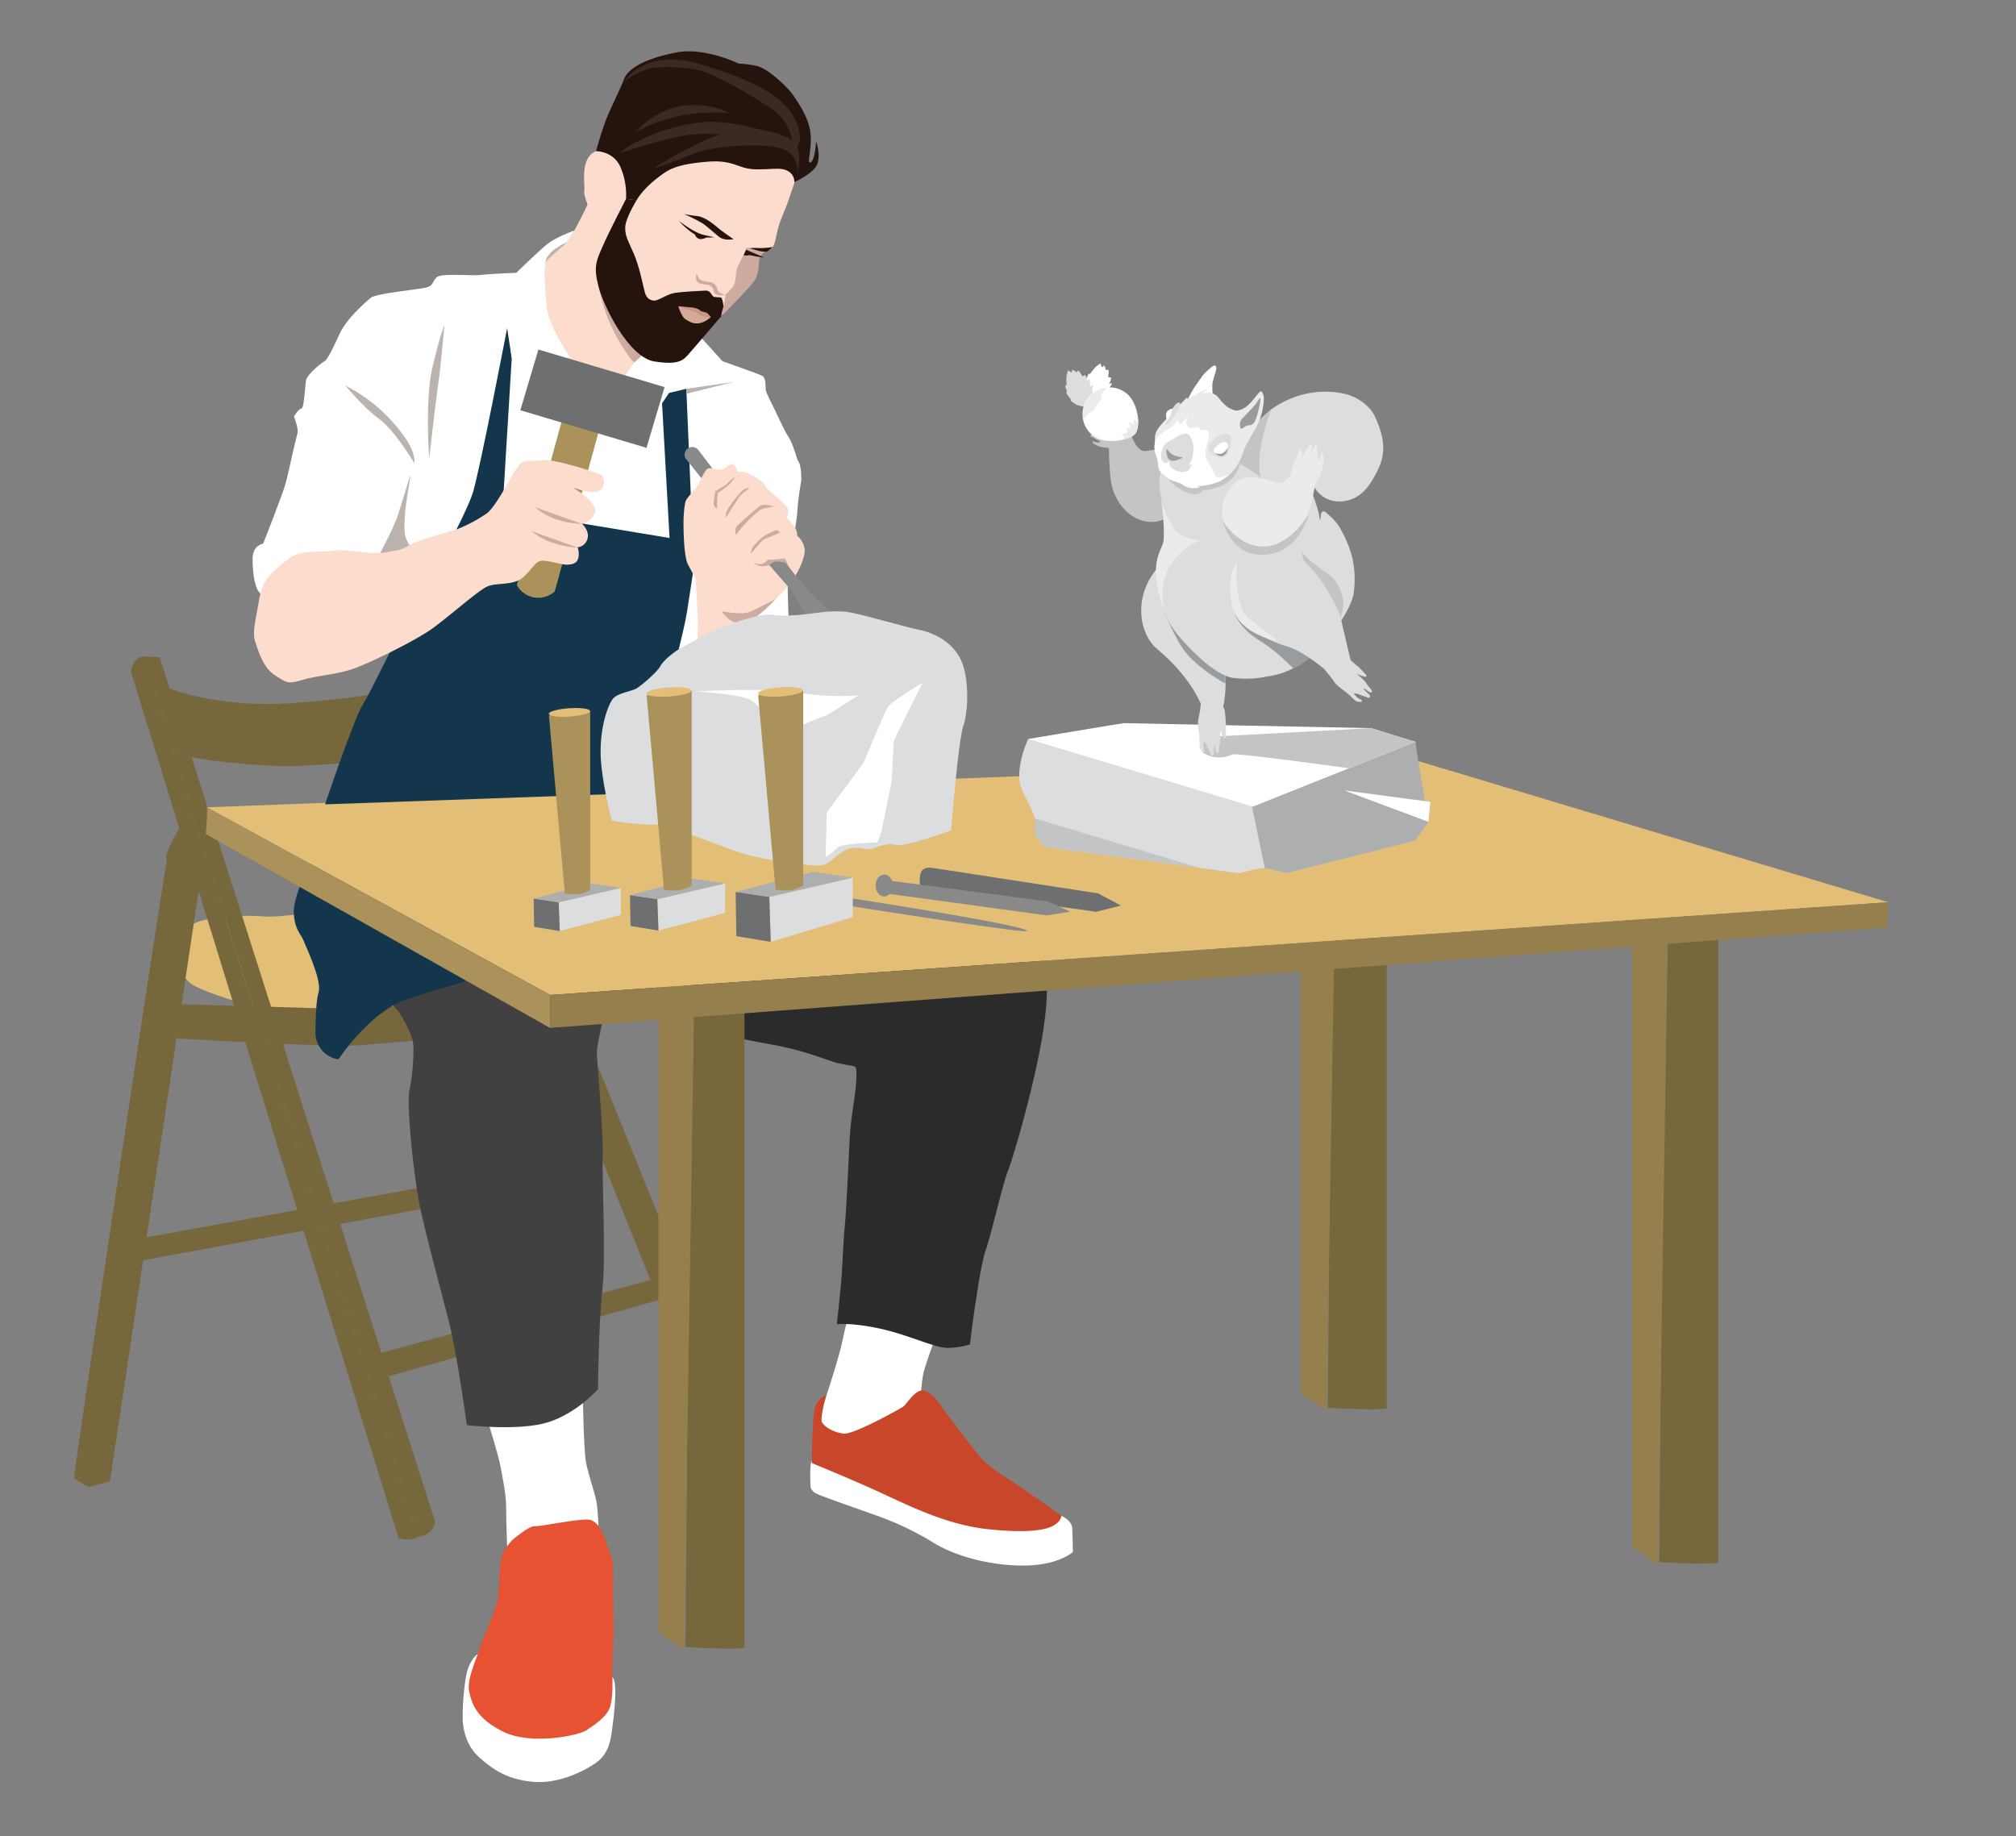 <?xml version="1.0" encoding="UTF-8"?> <svg xmlns="http://www.w3.org/2000/svg" viewBox="0 0 1117.98 1018.29"><rect x="0" y="0" width="1117.98" height="1018.29" fill="#808080" stroke="none"/> <defs> <style>.cls-1{fill:#e2be77;}.cls-2{fill:#77673d;}.cls-3{fill:#fff;}.cls-4{fill:#e65232;}.cls-5{fill:#414141;}.cls-6{fill:#2b2b2b;}.cls-7{fill:#c8472a;}.cls-8{fill:#13364d;}.cls-9{fill:#947f4d;}.cls-10{fill:#6d6f70;}.cls-11{fill:#bab3ae;}.cls-12{fill:#898989;}.cls-13{fill:#fcdccc;}.cls-14{fill:#ceab9f;}.cls-15{fill:#24140d;}.cls-16{fill:#d8a998;}.cls-17{fill:#c69687;}.cls-18{fill:#3b2923;}.cls-19{fill:#dcddde;}.cls-20{fill:#adaeb0;}.cls-21{fill:#ab925b;}.cls-22{fill:#c3c4c6;}.cls-23{fill:#999c9e;}.cls-24{fill:#ebebec;}</style> </defs> <title>workshop</title> <g id="Layer_2" data-name="Layer 2"> <path class="cls-1" d="M183.13,504.63s-28.19,4.46-36.57,3.63-42.44-1.12-45.23,9.77-3.07,22.89,5.58,28.2,41.6,14.79,52.21,16.19,29,7.82,38,7.82,26.25-16.48,26.25-16.48Z"></path> <path class="cls-2" d="M85.84,378.59c.7-.11,27.72,15,78,11.21s61.61-9.12,61.61-9.12l2.87,39.26s-40.51,4-63.21,4.85-59.13-4.33-59.24-5S85.84,378.59,85.84,378.59Z"></path> <path class="cls-2" d="M88.56,364.48l152.7,479.34s-.51,4.12-3.23,6.12a14.23,14.23,0,0,1-6.17,2.36l-152-488.24Z"></path> <path class="cls-2" d="M72.58,372.47A11,11,0,0,1,74.73,367a7.12,7.12,0,0,1,5.13-3l152,488.24a10.76,10.76,0,0,1-4.45,1.6,29.74,29.74,0,0,1-6.38-.75Z"></path> <path class="cls-2" d="M105.37,457.91a2.66,2.66,0,0,0-4.77-.47c-3.54,5.87-9,15.57-8.39,18.47.92,4.25,15.15,3,17.55,1.11C111.42,475.74,107.77,464.63,105.37,457.91Z"></path> <path class="cls-2" d="M112.48,478.66,61,821.48,49.09,824.7s-7.5-3.93-8-5.18S92.13,474.24,93.52,471.46,112.48,478.66,112.48,478.66Z"></path> <path class="cls-2" d="M321.21,565.66,408,780.34s-1.18,7.06-5.1,8.24-10.6,0-10.6,0L303.54,567.71Z"></path> <polygon class="cls-2" points="212.1 764.25 370.66 719.5 366.72 708.25 206.22 751.69 212.1 764.25"></polygon> <polygon class="cls-2" points="74.34 699.88 244.68 668.48 243.89 656.71 75.13 687.32 74.34 699.88"></polygon> <path class="cls-2" d="M90,575.47s90.67,5.49,108.33,4.31,178.88-15.89,178.88-15.89l-25.82-17.47L196.8,559.77,89.65,556.63Z"></path> <path class="cls-3" d="M265.19,917.29c-.06,0,1.1-.25-.17.05-.61.15-5,3.83-6.55,12.13a140.79,140.79,0,0,0-1.89,24.5c.18,2.57.86,13,8.74,20.22s15.94,12.68,30.16,14,28.09-5.83,34.43-10.11,8.23-9.94,9.26-17,3.25-24,1.2-29.81S268.33,917.53,265.19,917.29Z"></path> <path class="cls-3" d="M323.2,773.59s.45,30.59,1.8,37.56,4.27,14.85,5.62,20.92,1.35,21.82,1.58,24.07-25.87,4.28-30.6,6.08-20.24-.9-20.24-.9-.68-18-.68-25.42-2-16.42-3.15-22.72-7.42-26.32-7.42-26.32Z"></path> <path class="cls-4" d="M336.33,855.93s-3.26-12.73-10-13.15-26.53,3.93-29.76,3.65S284.22,854,284.22,854s-4.77,4.77-6,9.4-1.15,12.53-1.75,20.82-9.66,26.24-10.26,29.4-7.49,17.36-6.11,24.07,3.75,15.39,19.33,22.88,41.41,1.86,45.46-.8,10.78-6.93,13-12,1.81-16,1.6-20.27,1.06-21,.74-28.05S340,872.64,340,868.9,336.33,855.93,336.33,855.93Z"></path> <path class="cls-5" d="M296.75,467.55S316,482.49,321.12,499s4.72,32.63,5.51,34.6,7.43,18.21,8.24,23.89S331,577.8,331,583.69s3.66,42.64,3.25,57.46,1.83,57.06-.2,73.91-2.44,55.44-2.44,55.44S320.05,783.7,304,788.77s-45.08,1.63-45.08,1.63-5.43-38.86-9.5-55.48S235.19,682,232.14,665.4s-6.78-53.57-5.09-60.7,2.72-21.36,2-26.45-5.43-13.22-7.8-17-20-17.3-25.1-21.7S179.92,525,176.86,506.7s10.52-41,19-46.79,48.44-9,67-6.51S296.75,467.55,296.75,467.55Z"></path> <path class="cls-3" d="M588.61,840.74s5.76,2.25,6,6.88.37,13.13.37,13.13-8.26,7.76-28.52,7.51-38.16-6.13-48.54-12.51a166.7,166.7,0,0,0-32.28-15.39c-11.64-4.13-28.4-10-32.15-11.63s-4-4-4-4-.62-11.88.5-14.13,80.57,20.76,100.21,25.14A236.21,236.21,0,0,0,588.61,840.74Z"></path> <path class="cls-3" d="M518.69,742.09s-5.63,14.62-6.75,20.25-2,20.24-2,20.24-30.82,23.17-39.59,21.6-15.07-12.37-15.07-12.37a67.92,67.92,0,0,1,.67-9.9c.68-3.15,8.55-26.32,10.8-36.44S470.55,729,470.55,729Z"></path> <path class="cls-6" d="M318.05,553.07S327.76,555.9,361,564c20.72,5.06,41.81,10.89,64.76,14.91s33.26,9.56,39.6,10.88,8.74,1.31,9.18,2.18.67,5.26-.19,13c-.62,5.55-2.34,15.45-2.88,22.5s-1.9,41.2-3,52.86-1.24,23.37-2.22,33.15c-.82,8.22-2.15,20.94-2.15,20.94s8.44-1,24.43,2.56,30.36,10.85,37.41,10.57a47.37,47.37,0,0,0,11.93-1.89s4.88-40.66,8.67-52,9.22-36.05,12.47-44.46,13.29-43.1,18.16-69.66,4.07-42,.28-48.8-13-23.85-27.93-31.44-98.4-26.57-113-29.28-36.87-7-40.12-7.86-33.4-4.87-37.28-6.68-83.7,5.68-83.7,5.68Z"></path> <path class="cls-7" d="M458,773.81a10.76,10.76,0,0,0-6.25,7.75c-1.51,6.13-1.51,29.9-1.51,29.9s22.4,9.13,38.41,16.52,36.66,17.76,59.43,20.14,31.3.12,34.53-1.25c5.88-2.51,6-6.13,6-6.13s-9.88-7.26-26-18.27c-6.06-4.13-14.26-8.51-19.52-15s-19.51-24.9-21.27-27.9-7.38-9.51-11.51-8.26-7.88,7.88-9.5,8.89-27.15,15.51-33,14.88-12-4.5-12.26-7.25S458,773.81,458,773.81Z"></path> <path class="cls-8" d="M174.47,472.27s-12,24.42-11.57,33.84,3.86,11.57,5.57,15.85,10.28,22.28,8.14,28.7c-1.18,3.52-1.58,13.48-1.7,21.76a15.12,15.12,0,0,0,12,15h0a1.14,1.14,0,0,0,1.17-.47c2.76-4,18.77-26.32,37.08-32.55,20.13-6.85,30.69-8.49,39.26-13.2s36-20.56,36-20.56Z"></path> <path class="cls-2" d="M923,507.82l-2.85,358.52s32.71,2,32.71,0V512.82Z"></path> <polygon class="cls-9" points="905.18 495.32 905.18 857.85 919.4 867.86 925.09 507.33 905.18 495.32"></polygon> <path class="cls-2" d="M383,550.46l-2.84,363s32.7,2,32.7,0v-358Z"></path> <polygon class="cls-9" points="365.13 537.81 365.13 904.89 379.35 915.03 385.04 549.97 365.13 537.81"></polygon> <path class="cls-2" d="M739.18,450.9l-2.84,329.9s32.7,1.84,32.7,0V455.51Z"></path> <polygon class="cls-9" points="721.34 439.4 721.34 772.99 735.55 782.2 741.24 450.45 721.34 439.4"></polygon> <polygon class="cls-1" points="114.71 447.74 786.32 422.03 1047.13 500.39 305.11 551.82 114.71 447.74"></polygon> <path class="cls-10" d="M517.54,481.4s-6.43-1.42-7.2,3.63.2,7.07.2,7.07l97.38,13.58,13.64-3.47L609,495.49Z"></path> <path class="cls-3" d="M288.13,151.23s-14.89.49-21,1.22-22.69-1.22-25.13,1.47-1.71,4.63-5.85,5.61-27.57,3.17-30.5,5.61-13.42,11.47-17.32,20-6.84,14.39-8.3,15.13-9.52,7.07-10.25,10.49-1,15.61-2.68,15.86S163,231,163,231s2.68,6.59,1.95,9.27-2.93,12.2-2.93,12.2-1.95,9-3.41,14.88-12.69,34.16-12.69,34.16-5.85.73-5.85,8.54,1.22,17.08,4.63,19.27,28.79-21.47,42-18.78,42.94,6.1,42.94,6.1l148.15,13.72-3.5,32.89,63.09-19.68s-1.22-23.82-.07-29.43,4.65-25.3,4.92-31.23,2.16-16.72,2.16-16.72,0-7.82-1.35-9.7-3-10-5.66-14-5.66-11.06-7.28-14.29-5.12-10.25-5.39-11.6.27-6.74-1.89-8.08-25.61-9.17-29.66-11.06S288.13,151.23,288.13,151.23Z"></path> <path class="cls-3" d="M387.38,185.9c.89.3,20.81,23,20.81,23s-9.59,1.77-13.87,2.21-12.4,3.25-12.4,3.25-9.59,4.28-12.69,4.13-2.65-23-2.65-23Z"></path> <path class="cls-11" d="M301,145.27s2.46-7,6.74-9.84,13-3.85,13-3.85l-12,12.89Z"></path> <path class="cls-8" d="M380.6,215.63l4.17,98.73s-2.25,15.39-3.85,25.33-8.33,35.58-8.33,35.58-23.4,30.77-24.37,40.39-7.05,24.68-7.05,24.68l-160.92,5.77s16-47.44,20.83-55.13,18.6-37.19,22.44-43,34.62-60.91,38.79-75,18.92-91,18.92-91l2.56,16.67L278.66,283l92.64,15.38-4.16-74.69,3.9-5.78Z"></path> <path class="cls-12" d="M381.26,248.83a4.23,4.23,0,0,1,6,.75c11.22,14.66,55.07,71.85,61.11,78.07a206.13,206.13,0,0,0,15.53,14.1L448.35,345s-5.51-12.86-12-20.83c-5.64-6.87-45.05-56-55.74-69.37a4.22,4.22,0,0,1,.69-6Z"></path> <path class="cls-13" d="M326.5,112s-9.3,20.31-13.67,23.91-10.36,9.36-10.36,9.36-2.73,23.28,3.91,39.22,14.42,23.72,17.27,26.75S337.12,222,337.12,222l24.67-35.3s-18.78-61.29-18.6-66.41S326.5,112,326.5,112Z"></path> <path class="cls-14" d="M331.93,157.44s1.75,18.09,14.76,37.13c5.62,8.23,4.46,6.77,7.95,3.91S364.88,186,364.88,186Z"></path> <path class="cls-13" d="M441.73,97.89s-3.21,9.44-4.53,13.41-4.73,11.15-5.86,15.87-1.83,9.33-3.09,9.86-8.82,3.56-11.08,7a82.51,82.51,0,0,0-7.37,14.17c-1.7,4.53-19.08,23.81-19.08,23.81s-34.58,8.5-40.81-7.18-11-42.52-12.1-44.59-6.61-7.75-8.31-9.83-6.05-11.52-5.48-14.55-2.72-18.37,6.48-22,50.39-11.22,50.39-11.22L433.42,83Z"></path> <path class="cls-15" d="M440.5,101s11.07-5,12.76-10.1c1.95-5.84-.71-12.4-.71-12.4s-.53,10.45-3,11.52,1.06-7.62-.18-16.83-8.15-18.25-9.74-20.73-13.11-14.52-20.2-15.94-9.74-1.06-10.27-1.42-18.95-9-34.19-6-26.21,8-28.87,14.7-6.56,14.35-9.21,20.55-6.38,19.49-6.38,19.49,9.74-.18,13.64,9a38.59,38.59,0,0,1,3,17.53l5.85.72s3.87-7.52,16-15.59c5.31-3.54,13.16-5,23.91-5.85,14.18-1.06,16.48,4.08,26,4.25s13.82-1.24,17.89.89A6.67,6.67,0,0,1,440.5,101Z"></path> <path class="cls-15" d="M401.61,173.47s-.61-8-1.74-8.41-3.59,0-4.41-.72-1.65-3.29-4.11-3.18-13.14.61-17.35,1.33-8.62,4.21-11.18,4.21-4.42-1.64-5.24-4.62-2.87-13.86-6.05-21.25-4.83-9.54-4.83-14.57S353,111.07,353,111.07l-5.85-.72s-9.54,18.37-13,26.38S329,147.81,331.92,159s16.84,39.21,31,41.47,16.32-1.13,19.19-4.32S401.61,173.47,401.61,173.47Z"></path> <path class="cls-16" d="M394.16,175.82a12.69,12.69,0,0,1-6,3.37c-3.54.76-5.89-.84-8-2.1s-4-7.14-4-7.14,8.27,1.42,10.79,2.68S394.16,175.82,394.16,175.82Z"></path> <path class="cls-14" d="M428.25,137s-10.28,1.29-12.59.57-1.76.59-2.68,2.53-2.88,5.4-4.07,8.32-.43,8.23-2.71,10.94a35.76,35.76,0,0,1-3.88,4.05A42,42,0,0,1,401,170.7a29.46,29.46,0,0,0-1.11,4.79s18-17.74,19.41-21.41c2.28-5.85.87-9.85,2.71-12.34S428.25,137,428.25,137Z"></path> <path class="cls-14" d="M386.19,151.9s-1,3.72,1.29,5,4.87.28,6.87,1.86.72,3.43,2.72,4.44,5.25.23,5.25.23-3.7-.47-4.49-3a5.19,5.19,0,0,0-5.05-4.07c-3.44-.29-5.44-1.72-5.58-2.58A5,5,0,0,0,386.19,151.9Z"></path> <path class="cls-15" d="M376.36,122.39s8.23,6.49,13.45,7.77,6.38,1.39,6.38,1.39a24.93,24.93,0,0,1-8-.35C383,129.93,376.36,122.39,376.36,122.39Z"></path> <path class="cls-15" d="M385.29,129.35a3.53,3.53,0,0,0,1.85,2.89c1.86,1,4.76-.57,4.76-.57Z"></path> <path class="cls-15" d="M413.75,138.54l10.09,4.29a59.5,59.5,0,0,1-7.36-1.19,11.55,11.55,0,0,1-3.5-1.51Z"></path> <path class="cls-15" d="M413,140.13l-.58,1.32a3.91,3.91,0,0,0,2.3.18,12.26,12.26,0,0,0,2.16-.58Z"></path> <path class="cls-15" d="M379.23,118.71a82.85,82.85,0,0,1,10.35,5.17c3.37,2.25,7.91,6.68,9.78,7.87,2.81,1.8,7.42.9,7.42.9s-6.3-4.27-8.77-6.41-7.42-6-11.36-6.41S379.23,118.71,379.23,118.71Z"></path> <path class="cls-15" d="M415.66,137.6a37.62,37.62,0,0,1,5.51,0,34.64,34.64,0,0,0,7.08-.57,22.92,22.92,0,0,1-2.58,2.25c-1,.68-3.6.11-5.06-.22S415.66,137.6,415.66,137.6Z"></path> <path class="cls-17" d="M376.22,170s8.74,2.65,10.12,3.68a6.66,6.66,0,0,0,3.22,1.73,17.17,17.17,0,0,0,4.6.46s-1.5-2.3-2.88-2.65-2.41-.46-3-1-1.72-1.5-6-1.84S376.22,169.61,376.22,170Z"></path> <path class="cls-18" d="M442,96.65s2.59-12.44-11.46-15-38,0-46.84,3.87S362,93.74,362,93.74s25.68-17,42.8-20.67S439.06,74.68,442,81.3,442,96.65,442,96.65Z"></path> <path class="cls-18" d="M426.63,73.55c-.48-.48-22.75-7.6-38.6-5.65a101.87,101.87,0,0,0-38.27,12.6,46.17,46.17,0,0,0-6.3,4.52s28.42-9.69,42.63-10.66a78.15,78.15,0,0,1,25.68,2.58Z"></path> <path class="cls-18" d="M440.2,82.92S439.55,69,429.7,61.76s-31.17-19.54-40.21-22.28-25.62-3-31.33-.81A44.44,44.44,0,0,0,346,45.45s11.15-19.06,41.83-10,42.31,17.12,48.45,23.9,7.59,14.37,7.27,18.25A6.62,6.62,0,0,1,440.2,82.92Z"></path> <path class="cls-18" d="M404.83,62.73s-16.15-1.45-30,1.94-22.29,8.72-22.29,8.72A43.57,43.57,0,0,1,376.4,59,46,46,0,0,1,404.83,62.73Z"></path> <path class="cls-13" d="M409,261.7s-1.18-4.62-3.12-4.3-4.4,3-6.33,3.12-5.79-1.61-7.3-.43-3.43,5.36-4.4,7.62-6.44,7.72-7.4,9.76-1.4,8.59-1.4,11.92,0,19.21,2.58,23.93,4.18,7.73,4.18,7.73.68,12.6,1.1,21.17a83.72,83.72,0,0,1-.56,15s26.41-11.1,29.64-14.19a12.51,12.51,0,0,1,6.18-3.51s12.5-11,16.71-16.86,8-14.19,7.31-18.54a12.35,12.35,0,0,0-4.08-7,9.44,9.44,0,0,0-1.54-5.06c-1.55-2-4.22-4.78-4.22-4.78s1.55-3.23.43-5.47-11.66-11-11.66-11a15.35,15.35,0,0,0-3.66-4.5c-2.1-1.54-8-4.77-9.41-4.77S409,261.7,409,261.7Z"></path> <path class="cls-14" d="M417.79,311.7s2.17,3.19,7.59,2.1c2.07-.42,4.85-1.74,6.32-1.84a37.54,37.54,0,0,1,3.94.1l1.6,2.1s-1.33-4.85-2.79-4.49a49.65,49.65,0,0,1-8.52.74c-.33-.08-1.07,1.63-3.35,2.31A5.49,5.49,0,0,1,417.79,311.7Z"></path> <path class="cls-14" d="M432.71,295.4s-6.78,2.74-8.52,3.48-4.11,4-4.77,4.76c-1,1.12-3.2,3.67-3.2,3.67a11,11,0,0,1,1.38-4.06,35.51,35.51,0,0,1,5.86-5.84,41.38,41.38,0,0,1,7-3.39C431,293.84,432.71,295.4,432.71,295.4Z"></path> <path class="cls-14" d="M429.38,281s-6.32.64-8.43,2.2a101.52,101.52,0,0,0-10,9.8c-.92,1.28-2.75,3.57-2.75,3.57a4.71,4.71,0,0,1,1.1-5.5C412,288.72,420,281.3,422,280.29S429.38,281,429.38,281Z"></path> <path class="cls-14" d="M415.73,270.86s-4.4,2.56-6.23,5.4-6.94,10.81-6.94,10.81a7.82,7.82,0,0,1,.71-4.21,68.29,68.29,0,0,1,4.49-6.32c1.37-1.74,3.39-4.31,5.13-5.22A3.53,3.53,0,0,1,415.73,270.86Z"></path> <path class="cls-14" d="M407.85,264.26a24.84,24.84,0,0,1-4.3,5.13,68.51,68.51,0,0,1-5.59,4.12s-.19,2.75-.28,4.77-.09,3.85-.09,3.85-2-1.29-1.83-3.12.91-6.59.91-6.59,5.59-3,7-4.59A31.71,31.71,0,0,1,407.85,264.26Z"></path> <path class="cls-14" d="M400.17,339c.49,0,10.85,2.32,15.82.25S430.33,332,430.33,332s-9.39,10.85-16.19,12.58c-2.49.64-6,1.25-8.34-.09A20.13,20.13,0,0,1,400.17,339Z"></path> <path class="cls-12" d="M435.64,312.06l7.25,9.32L438,326.44l-11.37-13a6.84,6.84,0,0,1,3.45-2A20.44,20.44,0,0,1,435.64,312.06Z"></path> <path class="cls-3" d="M318.38,127.9s-10.31,3.66-15.34,7.84-16.52,15.38-16.52,15.38S281,167.54,282,180.46s1.82,18.18,1.82,18.18,32.92,0,32.54-.27-11.66-16.73-13.06-27.63-1.66-25.3,0-27.88a15.65,15.65,0,0,1,5.2-5.23,34.66,34.66,0,0,1,5.71-3.2s1.55-2,2-2.74C316.8,130.78,318.38,127.9,318.38,127.9Z"></path> <path class="cls-11" d="M210.34,307.56s7.43-13.68,9.88-20.67,7.25-23.89,7.42-23-5.66,27.38-2.34,35.07,8.81,10.72,8.81,10.72Z"></path> <path class="cls-11" d="M238,254.46s-2.38-32.65,1.73-50.38,6.7-23.78,6.7-23.78-1.95,22.92-3.46,33.08S238,254.46,238,254.46Z"></path> <path class="cls-11" d="M229.8,256.84S218.34,238,210.34,232.41s-18.81-18.6-18.81-18.6A94.56,94.56,0,0,1,209,225.49c8.65,7.35,16.22,17.08,18.81,22.7S229.8,256.84,229.8,256.84Z"></path> <path class="cls-19" d="M339.18,455.08s-6.12-23.54-6.12-38.05,3.86-25.15,6.44-29,11-4.52,13.87-6.45,11-8.71,12.9-12.25,9-9,13.22-11,11.61-6.77,19-9.67,23.22-8.71,29.34-7.74,13.87.32,19.35-.32,14.83-2.26,22.25-1.29,32.24,8.38,40.31,10,18,6.45,22.89,16.13,4.51,28.69,1.61,37.08-6.77,58-6.77,58-25.15,9.35-30.63,8.06-10.32,1.29-13.87,2.26-8.7-2.58-14.83,1-7.42,7.42-13.22,8.07-29.34-2.58-42.56-6.45S371.1,457,362.72,457.33,339.18,455.08,339.18,455.08Z"></path> <path class="cls-3" d="M457.84,475.39c0-1.29.65-24.83.65-24.83l20.31-27.41s11.61-27.4,13.22-30.63,19.67-13.86,19.67-13.86-16.12,31.6-16.12,32.89-1,19.67-1,21-5.48,26.44-5.48,27.4-2.26,7.74-3.23,7.42-19.66.64-21.28,2.58S457.84,475.39,457.84,475.39Z"></path> <path class="cls-3" d="M385.29,383.49s24.18,1.29,30.63,4.52,12.9,15.8,12.9,19S434,434.12,434,434.12s1.94-23.86,6.13-28.38,18.38-9,18.38-9l17.41-11a155.31,155.31,0,0,1-33.54-1.61C423.34,381.24,385.29,383.49,385.29,383.49Z"></path> <polygon class="cls-19" points="309.82 500.42 344.29 492.43 344.29 507.37 310.42 516.39 309.82 500.42"></polygon> <polygon class="cls-10" points="295.92 498.34 309.82 500.42 310.42 516.39 296.21 514.02 295.92 498.34"></polygon> <polygon class="cls-20" points="327.87 490.06 295.92 498.34 309.82 500.42 344.29 492.43 327.87 490.06"></polygon> <path class="cls-21" d="M327.3,493.56V394.4l-22.9,2.35,8.85,98.89a29.76,29.76,0,0,0,7.69.23C323.54,495.62,327.3,493.56,327.3,493.56Z"></path> <ellipse class="cls-1" cx="315.76" cy="395.13" rx="11.45" ry="2.32" transform="translate(-26.18 22.43) rotate(-3.91)"></ellipse> <polygon class="cls-19" points="364.51 498.68 402.12 489.96 402.12 506.26 365.16 516.11 364.51 498.68"></polygon> <polygon class="cls-10" points="349.34 496.42 364.51 498.68 365.16 516.11 349.66 513.52 349.34 496.42"></polygon> <polygon class="cls-20" points="384.2 487.38 349.34 496.42 364.51 498.68 402.12 489.96 384.2 487.38"></polygon> <path class="cls-21" d="M383.58,491.19V383l-25,2.56,9.65,107.89a32.61,32.61,0,0,0,8.39.26C379.48,493.44,383.58,491.19,383.58,491.19Z"></path> <ellipse class="cls-1" cx="370.99" cy="383.8" rx="12.5" ry="2.53" transform="translate(-25.28 26.16) rotate(-3.91)"></ellipse> <path class="cls-12" d="M467.72,497.52l-.23,4.34S569.23,518,569.55,516.36C570.19,513.2,467.72,497.52,467.72,497.52Z"></path> <ellipse class="cls-12" cx="490.35" cy="491.14" rx="4.79" ry="6.05"></ellipse> <polygon class="cls-12" points="490.58 488.06 581.19 499.93 593.52 505.64 580.51 507.69 490.35 495.37 490.58 488.06"></polygon> <path class="cls-21" d="M114.71,447.74c.58,1.6-.57,14.82-.57,14.82L305,570.08l.08-18.26Z"></path> <polygon class="cls-9" points="305.11 551.82 305.03 570.08 1046.72 514.31 1047.13 500.39 305.11 551.82"></polygon> <path class="cls-21" d="M333.63,233.48l-26,94.55a13.58,13.58,0,0,1-21-3.53l27-98.71Z"></path> <path class="cls-13" d="M318.07,270.67c1.05-.42,10.19,4.6,15,1,2.8-2,2.29-7.09.21-8.34s-26.51-9-32.14-8.14-10.43-.63-13.35,2.71-12.53,23.16-17.95,26.92a81.72,81.72,0,0,1-16.07,8.56c-4,1.46-20.45,5.63-26.29,8.76s-4.38,2.5-13.36,4.17-22.12-2.29-30.46-.83-16.28-1.67-25.46,5.84-12.73,10.85-14.61,21.91-3.76,17.53-2.09,22.54,4.38,14.61,11.06,18.78,6.89,5,15.24,2.51,19.4-2.93,29-6.47,34-15.45,43.41-22.33,24.83-20.66,30.05-23,14.81-.21,20.24-5.42,6.26-8.14,9.39-8.77,11.24,2.08,14.19,2.09c2.73,0,5.27-.48,6.26-2.71,1.4-3.18,0-6.91,0-6.91a6.37,6.37,0,0,0,5.3-4.25c1.75-4.73-2.91-8.81-2.91-8.81a9.11,9.11,0,0,0,7.09-6.19C331.77,278.78,318.07,270.67,318.07,270.67Z"></path> <polygon class="cls-11" points="406.97 211.81 380.6 215.63 380.7 218.38 406.97 211.81"></polygon> <path class="cls-19" d="M697.91,327.84c-.56-1.65-13.24-14.6-17.32-23-3.64-7.52,3.15-30.38,4.13-29.83s-.83-7.85.2-12.86-.54-14.56,7.29-22.47S703,227,713,222.33a49.64,49.64,0,0,1,31.76-4.12c9.11,1.8,15.31,8,17.22,11.85,8.31,16.74,4.76,25.49,1.21,32.31-2.54,4.88-6.43,11.82-13.67,14.49-8.35,3.07-15.93.37-20-5.73-3.28-4.91-.07-11.45-2.6-10.84s-1.45,5.15-1,7.72,5.26,13.89,5.76,18.8c.31,3.12.69.5.93-1.83a1.46,1.46,0,0,1,2.4-1c2.18,1.84,6.14,5.19,8.39,9.33,4.32,8,9.32,18.44,7.4,34.91-1.34,11.54-17.27,30.55-24.55,36.49-13.2,10.78-26,10.62-26,10.62Z"></path> <path class="cls-22" d="M705,226.89s-11.45,28.83-4.44,41.69c5,9.13,2.76,11.58,2.76,11.58s-11.75-5.72-17-13.48-5.45-18.2-5.45-18.2Z"></path> <path class="cls-22" d="M742.2,346.06s.65-.83,2.28-7.48c1.76-7.18-2.12-14.57-5.37-17.95-3-3.11-8.3-5.85-13.28-10.44-4.26-3.92-10-11.23-13.33-10.08s-7.43-5.46-5,3.67S742.2,346.06,742.2,346.06Z"></path> <path class="cls-19" d="M702.37,423.93l-132.19-14.1s-8.52,18.09-3.2,28.73S574.43,454,575.23,458A106.14,106.14,0,0,0,579,469.68l108.26,14.63s10.64-3.19,16-2.93,7.44,2.13,11.43,1.33,70-16.49,70-16.49l.26-54.79s-16.22-4.26-25.53-2.4-32.72,10.64-39.1,12.24S702.37,423.93,702.37,423.93Z"></path> <path class="cls-20" d="M690,426.42l11.39,55,12.32,2.72,70.84-17.9,7.57-10.2-7.31-44.59s-15.42-4.52-23.14-3.73-35.37,12.51-41.49,13.57S690,426.42,690,426.42Z"></path> <path class="cls-3" d="M570.18,409.83s52.29-8.77,53.13-8.77,137.11,2.77,137.11,2.77l24.4,7.6-90.06,35.93Z"></path> <path class="cls-19" d="M667.18,393.65l11.16-1.85s4.11-16.09-2-38.43C672.74,340.42,656,307.86,656,307.86s-4.09-6.25-15.66,9.06-8.67,34.64,1.41,43.06C662.65,377.5,667.18,393.65,667.18,393.65Z"></path> <path class="cls-23" d="M645.32,338.19s6.3,16.88,12.93,24.52c8.33,9.59,21.36,16.42,21.36,16.42v-10.4Z"></path> <path class="cls-22" d="M627.72,242.27s2.93,8.4,7.47,7.89c5.51-.62,14.79-3.12,21.3.88h0a22.84,22.84,0,0,1-3.77,32.44c-4.36,3.34-9,5.86-13.31,6-12.91.32-20.74-11.42-22.69-19.45s-1.81-25.78-1.81-25.78Z"></path> <path class="cls-22" d="M624.86,237.84c-2.77-1.05-7-1.2-8.64-1.32-.9-.07-2.79-.1-4.27-.11-.54,0-.86.56-.47.82h0a12.64,12.64,0,0,0,2.9,1.48c1.05.3-2-.07-3.4-.11a7.56,7.56,0,0,0-2.34.27l-2.38.17c-.6,0-.9.7-.42.94a5.18,5.18,0,0,0,1.32.49,4.37,4.37,0,0,1,1.88.6,19.68,19.68,0,0,1-3.42-.06c-.74,0-1.21.76-.64,1.08.21.12.44.25.69.37,1.87,1,2.27,1.31,3,1.57a4.76,4.76,0,0,1,1.53,1.26s-2.43.3-3.5-.4l0,0c-.41-.27-1,.24-.74.58a5.42,5.42,0,0,0,1.19,1,11.51,11.51,0,0,0,4.83,1.6c2.52.32,4.54,1,6.79.47s3.61-3.3,5.58-3.13C628.59,245.83,629,239.41,624.86,237.84Z"></path> <path class="cls-19" d="M663.19,220.43s5.2,25.73,18.58,33.26,28,16.59,34,32.67c17.94,48.41,5.58,74.6,5.58,74.6S714.52,379.41,684,376c-10.45-1.16-26.94-18.36-33.46-27.35S638.43,317.9,644,305c6.69-15.36,1.1-18.19-1-34.47C640.92,254.63,663.19,220.43,663.19,220.43Z"></path> <path class="cls-19" d="M740.93,364.78c1.43-1.79,4-1.83,6.21-.08,2.49,1.95,4.81,4,6,5,.95.88,2.82,2.82,4.3,4.37.55.57.33,1.49-.31,1.32h0a17.29,17.29,0,0,1-4.28-1.62c-1.33-.81,2.07,2.07,3.48,3.49a12.28,12.28,0,0,1,2.06,2.73h0l2.16,2.65c.57.7.23,1.66-.48,1.38a7.15,7.15,0,0,1-1.74-.9,6.22,6.22,0,0,0-2.44-1.4,31.9,31.9,0,0,0,3.41,3.51c.79.76.48,2.05-.41,1.76l-1-.35a46,46,0,0,1-4.45-1.63,6.33,6.33,0,0,0-2.71-.39s0,0,0,0c.17.23,2.18,2.87,3.84,3.3h.05c.66.18.81,1.35.17,1.36a7.18,7.18,0,0,1-2.17-.24c-1.82-.63-2.39-2-5.19-4.32s-6.42-4.5-8.11-7.42c-.54-.94-4.79-5.9-5.18-6.64-1.41-2.72,1.82-.56,3.07-2.53A9.77,9.77,0,0,1,740.93,364.78Z"></path> <path class="cls-23" d="M726.27,364.73c-.06,0-2.31,2-4.68,3.51a33.58,33.58,0,0,1-4.49,2.4s-8.9-9.37-17.85-14.88c-19.07-11.75-17.38-25.2-13-32.88S726.27,364.73,726.27,364.73Z"></path> <path class="cls-19" d="M679.79,308.05c-4.63,7.25-2.58,18.05,2.06,27.42,5.94,12,20.07,19.55,32.14,23.1,8.9,2.62,20.88,12.89,20.88,12.89l14.62-3.11-6.34-27.09s-11.59-29.09-30-36.54C695.32,297.48,685.73,298.75,679.79,308.05Z"></path> <polygon class="cls-22" points="574.07 453.97 665.62 481.42 578.95 469.68 573.81 462.52 574.07 453.97"></polygon> <polygon class="cls-3" points="745.56 438.39 792.13 455.8 793.22 444.7 745.56 438.39"></polygon> <path class="cls-24" d="M717.27,261.26s-4.65,7.95-9.19,6.5c-5.53-1.75-15-5.05-21.84-1.08h0c-10.18,8.5-11.55,21.41-2.66,31.38,3.8,4.28,8.1,7.8,12.45,8.78,13.17,3,23.49-7.37,27.07-15.14S730,265.85,730,265.85Z"></path> <path class="cls-24" d="M715.93,263.23c.23-3.46,2.16-7.61,2.82-9.25.37-.91,1.26-2.72,2-4.14a.6.6,0,0,1,1.12.2v0A15.16,15.16,0,0,1,722,254c-.18,1.24.92-2,1.56-3.32a6.24,6.24,0,0,1,1.44-2l1.35-2.12a.66.66,0,0,1,1.22.34,5.73,5.73,0,0,1-.11,1.65,4.77,4.77,0,0,0-.28,2.26,17.94,17.94,0,0,0,1.61-3.29.78.78,0,0,1,1.49.24c0,.3,0,.62.06,1,.13,2.55.3,3.2.23,4.08a7.06,7.06,0,0,0,.6,2.45s1.52-2.06,1.29-3.64v0a.52.52,0,0,1,1-.24,8.24,8.24,0,0,1,.55,2,12.7,12.7,0,0,1-.64,5.86c-.9,2.64-1.12,5.13-2.83,6.81s-5.34.81-6.12,2.82C722.73,273.12,715.59,268.4,715.93,263.23Z"></path> <path class="cls-22" d="M678,288.6s7.82,14.23,22.19,14.51,25-16.33,25.68-18.84-3.35,21.21-23.31,23.31S678,288.6,678,288.6Z"></path> <path class="cls-22" d="M627.72,242.27s1.7,3.8-7.35,4.26c-4.06.2-11.23-1.1-11.86-3.86S627.72,242.27,627.72,242.27Z"></path> <path class="cls-3" d="M606.2,224.55s-3.8-4-4.47-6a23.85,23.85,0,0,1-.77-2.72.43.43,0,0,1,.2-.45c.2-.14.42-.48.3-1.31a12.19,12.19,0,0,1,.16-3.19.4.4,0,0,1,.34-.35c.22,0,.53-.2.77-.9s.55-1.47.76-1.94a.57.57,0,0,1,.58-.34,1,1,0,0,0,.82-.44,26.29,26.29,0,0,1,2.79-3.46c.81-.67,1.83-1.41,2.34-1.77a.25.25,0,0,1,.38.15,4.13,4.13,0,0,0,.6,1.62c.33.39.84-.26,1.11-.67a.18.18,0,0,1,.32,0,14.45,14.45,0,0,1,.82,2.24c.1.51.64.25,1,0a.25.25,0,0,1,.39.15,6.16,6.16,0,0,1,0,2.87c-.45,1.82,1.32,1.09,1.46,1.24a4.44,4.44,0,0,1-.79,3c-.84,1.17,1.23-.05,1.3.32.1.54-1.19,2.13-2,3.21s1.38.2,1.25.76-1,.75-2,1.94c-.51.59-.53.85-.42,1a.34.34,0,0,1,0,.46,18.52,18.52,0,0,1-3.61,3.15C608.52,223.69,606.2,224.55,606.2,224.55Z"></path> <path class="cls-19" d="M603.49,226s-5.49-.81-7.24-1.95a26,26,0,0,1-2.3-1.66.45.45,0,0,1-.12-.48c.07-.23,0-.63-.58-1.21a12.77,12.77,0,0,1-1.86-2.6.42.42,0,0,1,.06-.49c.16-.15.29-.48,0-1.18s-.48-1.49-.61-2a.57.57,0,0,1,.25-.63c.18-.11.35-.34.37-.86a26.58,26.58,0,0,1,0-4.44c.21-1,.56-2.24.73-2.83a.24.24,0,0,1,.39-.12,4.21,4.21,0,0,0,1.48.89c.51.11.5-.72.46-1.21a.17.17,0,0,1,.26-.17,14.77,14.77,0,0,1,2,1.24c.4.34.66-.2.78-.59a.26.26,0,0,1,.4-.12,6.24,6.24,0,0,1,1.77,2.26c.77,1.71,1.71,0,1.91.07a4.41,4.41,0,0,1,1.22,2.81c.07,1.44.93-.8,1.22-.56s.39,2.42.46,3.74,1.2-.71,1.45-.19-.29,1.19-.34,2.75c0,.78.11,1,.26,1a.33.33,0,0,1,.26.37,18.49,18.49,0,0,1-.87,4.72C604.77,223.88,603.49,226,603.49,226Z"></path> <path class="cls-3" d="M624.38,217.94c6.64,4.89,8.49,18.08,5.28,22.44-2.69,3.66-16.36,6.5-23,1.61a14.94,14.94,0,1,1,17.72-24.05Z"></path> <path class="cls-24" d="M622.58,243.89s5.35-1,7.17-3.52,1.39-8.38,1.39-8.38l-1,2.66s-.7-3-1.21-2.17a7.45,7.45,0,0,0-.25,2.75l-2-.79a.44.44,0,0,0-.55.6,7.52,7.52,0,0,1,.87,2.17c-.09.2-1.25.28-2.09.31a.39.39,0,0,0-.3.64c.45.6.94,1.45.36,1.8a16.58,16.58,0,0,1-2.89,1.06.23.23,0,0,0,0,.45c.59.18,1.31.45,1.38.68C623.57,242.55,622.58,243.89,622.58,243.89Z"></path> <path class="cls-24" d="M600.78,232.51A15.24,15.24,0,0,1,604.29,220c4.53-5.16,9.78-4.9,9.78-4.9s-3.24,3-3.36,3.93.41,1.81-.22,2.51-2.8,3.64-3,4.54a3.58,3.58,0,0,1-2.58,2.4C603.43,228.94,600.78,232.51,600.78,232.51Z"></path> <path class="cls-22" d="M687.8,251.44a17.3,17.3,0,0,1-6.89,15.93c-5.5,4.05-13.87,4.54-13.87,4.54s-1.62,3.37-7,1.75c-11.28-3.41-13-10.13-12.75-10.51S687.8,251.44,687.8,251.44Z"></path> <path class="cls-3" d="M657.11,224.77s3.11-6.5,4.56-8.8,4.33-6.43,5.39-7.84a41.19,41.19,0,0,1,5.65-5.18,1.14,1.14,0,0,1,1.81.79c.36,1.34-2.1,6.9-2.21,9.68a50.79,50.79,0,0,0,.76,9.7c.24.89-5-1.07-6-.79S657.11,224.77,657.11,224.77Z"></path> <path class="cls-24" d="M675.56,220.29c-.92-1-3.16-2.58-4.92-2.59a15.07,15.07,0,0,0-3.74.61l2-1.83a.24.24,0,0,0-.24-.4,29.38,29.38,0,0,0-3.85,1.72c-3.23,1.75-4.6,3-5.79,3.37-.57.15-.62-.16-.52-.51a.17.17,0,0,0-.28-.18c-.54.53-1.26,1.24-1.65,1.66-.67.75-3.47,3.41-4,4.21s-5.39,5.44-6,6.23-4.66,4.61-5.67,7.67a9.64,9.64,0,0,0-.38,1.84,26.92,26.92,0,0,0,1.25,10.45c1.22,3.74,19.77,16,23.12,15.47s18.69,2.92,25.17-19.1c.73-2.46.88-15.68,0-16.8a37.62,37.62,0,0,0-4.1-4c-.6-.48-3.8-1-6.31-3.24A28.37,28.37,0,0,1,675.56,220.29Z"></path> <path class="cls-3" d="M642.05,256.83s.06,3,1.16,4.34,1.89,2.56,1.89,2.56l.12-1.3a6.51,6.51,0,0,0,2.12,2.69c1.71,1.4,6.89,2.6,8,3.36a10.77,10.77,0,0,0,10.12,1.73l-1.63-.62a32,32,0,0,0,13.46-3.07,28.93,28.93,0,0,0,4.63-3.55s-7.14,3.52-8.25.44c-2.75-7.66-5.6-7.16-5.22-13a32.12,32.12,0,0,1,1.49-6.05c.53-1.28.83-4.54-.41-5.48-.51-.39-4.79-.24-4.72-1.46s-3.64.32-4.92,0-2.13-2.49-2.12-3.42a5.17,5.17,0,0,1,.76-1.85.28.28,0,0,0-.43-.35,29.17,29.17,0,0,0-2.41,2.36c-.49.66-2.06,1.75-2.09.89s-.22-2.53-.22-2.53a35.75,35.75,0,0,1-3.16,3.84c-.72.53-4.42,2.59-5.46,3.67s-2.85,1.3-4.12,5,.45,7.6.88,8.68A12.91,12.91,0,0,1,642.05,256.83Z"></path> <path class="cls-19" d="M670.94,250.69a3.18,3.18,0,0,1-.14-4.24c1.52-1.85,4.09-4.65,6.3-5.46a5.77,5.77,0,0,1,4.54.09,2,2,0,0,1,1.16,1.9,28.45,28.45,0,0,1-.58,4.66c-.61,2.62-1.52,5.51-4.46,6-3.28.53-5.16-1.3-6.79-2.92Z"></path> <path class="cls-3" d="M673.32,250.84a1.45,1.45,0,0,1,0-2c1.07-1.11,2.92-2.9,4.23-3.36a3.38,3.38,0,0,1,2.5.08A1.42,1.42,0,0,1,681,247c-.13,1.67-.68,5.16-3,5.71C675.92,253.19,674.26,251.86,673.32,250.84Z"></path> <path class="cls-3" d="M647.72,234a39.77,39.77,0,0,0,2.54-5.66l.56-1.75s-2.81,0-3.88,2.19S647.72,234,647.72,234Z"></path> <path class="cls-24" d="M685.11,227.72s3.35.42,7.31-3.28c2.75-2.57,5.56-7,6.65-7.34.81-.26,1.27,1.19,1.59,2.19.37,1.2.23,3.46-.2,6.12a35.84,35.84,0,0,1-5,13.64c-2.25,3.76-5.54,9.88-5.54,9.88s.94-4.69-3.65.46c-.93,1-1.54.65-1.54.65a20.7,20.7,0,0,0,2.84-7.18c.77-3.88-1-9.55-1-9.55s-1.49.9-1.79,1.66,0-1.53.12-2.59S685.11,227.72,685.11,227.72Z"></path> <path class="cls-19" d="M649,254.72a4,4,0,0,0,.73,4.75,8.85,8.85,0,0,0,8.58,1.82c1.57-.58,2.54-3.79,2.51-3.82a9.86,9.86,0,0,0-1.65.64c-.34.15,1-1.49,1.35-2.48,2.73-7.57.52-11.21-.63-13.79-.64-1.43-3.15-2.19-7.4.51-3.58,2.29-4.71,2.28-6.51,4.19s-2.22,5.64-2,7.48c.37,2.52,2,2.78,2.72,2.69C648,256.53,649,254.72,649,254.72Z"></path> <path class="cls-23" d="M647.41,249.37a.34.34,0,0,0-.61.22c.1,1.49.2,4.52,2,5.53,2,1.13,4.51-.23,6.55-1a.34.34,0,0,0-.09-.65,12.32,12.32,0,0,1-5-1.35A10.85,10.85,0,0,1,647.41,249.37Z"></path> <circle class="cls-3" cx="648.66" cy="230.57" r="0.58"></circle> <path class="cls-19" d="M650.52,226.23c-.11,0,1.76-2.64,2.55-2.85s2.6-.51.45,3.53-3.81,6.42-5.66,7.84c-.39.3-.73.54-1,.73a.42.42,0,0,1-.57-.6,27.16,27.16,0,0,0,2.73-4.51A38.18,38.18,0,0,0,650.52,226.23Z"></path> <path class="cls-23" d="M687.67,236.13a4.56,4.56,0,0,1,1.38-4.17c2-2,6.18-6.5,7.2-7.74s2.06-3.58,2.64-3.35-1.3,9.3-2.87,12.56-4,2.17-4.93,2.75-2.14,1.61-2.81,1.53S687.67,236.13,687.67,236.13Z"></path> <path class="cls-23" d="M673.74,251.25s2.35,1,4.09.22a8.25,8.25,0,0,0,3-3s-.34,3.22-2.23,4.15C676.15,253.82,673.74,251.25,673.74,251.25Z"></path> <path class="cls-24" d="M646.6,341.71s-5.52-15.35,2.11-27.5,16.86-14.36,16.86-14.36-8.69-1.66-11.64-3.71c-5.41-3.75-9.94-18.37-9.94-18.37s2.73,19.48.7,24.29c-2.4,5.7-4.33,9.74-3.51,18.27C642.18,330.87,646.6,341.71,646.6,341.71Z"></path> <path class="cls-24" d="M686,310.94a30.78,30.78,0,0,0-3.79,15.17c.15,8.69.65,20.49,19.16,27.44s-9.16-8.16-12-14.4C684.17,328.07,686,310.94,686,310.94Z"></path> <path class="cls-22" d="M667.07,417.37a16.27,16.27,0,0,0,16.12,1.07c2.21-1.07,64.92,7.65,64.92,7.65l36.71-14.66-24.4-7.6-88.09,4.71-7.18.39Z"></path> <path class="cls-19" d="M674.84,390.3c2.29-.24,4.1,1.54,4.42,4.37.36,3.14.55,6.21.6,7.75,0,1.3,0,4-.09,6.13,0,.8-.83,1.29-1.16.71h0a17.47,17.47,0,0,1-1.85-4.19c-.36-1.51,0,2.93,0,4.93a12,12,0,0,1-.5,3.39h0l-.37,3.4c-.1.9-1,1.33-1.32.62a6.76,6.76,0,0,1-.58-1.87,6.36,6.36,0,0,0-.72-2.71,32.82,32.82,0,0,0-.11,4.89c0,1.09-1.12,1.78-1.54.94-.14-.29-.29-.61-.44-1-1.22-2.71-1.66-3.28-2-4.31a6.5,6.5,0,0,0-1.62-2.21h0c0,.29-.51,3.57.34,5.05l0,.05c.34.59-.39,1.53-.84,1.07a7.13,7.13,0,0,1-1.36-1.71c-.83-1.74-.28-3.08-.56-6.73s-1.3-7.73-.4-11c.68-2.48,1.55-9.77,1.09-8.35.95-2.92,1.68.9,4,.41A9.72,9.72,0,0,1,674.84,390.3Z"></path> <polygon class="cls-19" points="426.63 497.44 472.91 486.72 472.91 508.64 427.42 522.37 426.63 497.44"></polygon> <polygon class="cls-10" points="407.96 494.66 426.63 497.44 427.42 522.37 408.35 519.2 407.96 494.66"></polygon> <polygon class="cls-20" points="450.86 483.54 407.96 494.66 426.63 497.44 472.91 486.72 450.86 483.54"></polygon> <path class="cls-21" d="M445.43,491.13V383l-25,2.56L430.1,493.4a32.61,32.61,0,0,0,8.39.26C441.33,493.38,445.43,491.13,445.43,491.13Z"></path> <ellipse class="cls-1" cx="432.84" cy="383.74" rx="12.5" ry="2.53" transform="translate(-25.14 30.38) rotate(-3.91)"></ellipse> <rect class="cls-10" x="292.02" y="203.57" width="73" height="35.13" transform="translate(76.84 -84.62) rotate(16.59)"></rect> <path class="cls-14" d="M322.74,290.56l-26-9.24a35.74,35.74,0,0,0,11.45,6.58A49.23,49.23,0,0,0,322.74,290.56Z"></path> <path class="cls-14" d="M320.73,303.81l-26-9.25a37,37,0,0,0,11.3,6.28A57.06,57.06,0,0,0,320.73,303.81Z"></path> </g> </svg> 